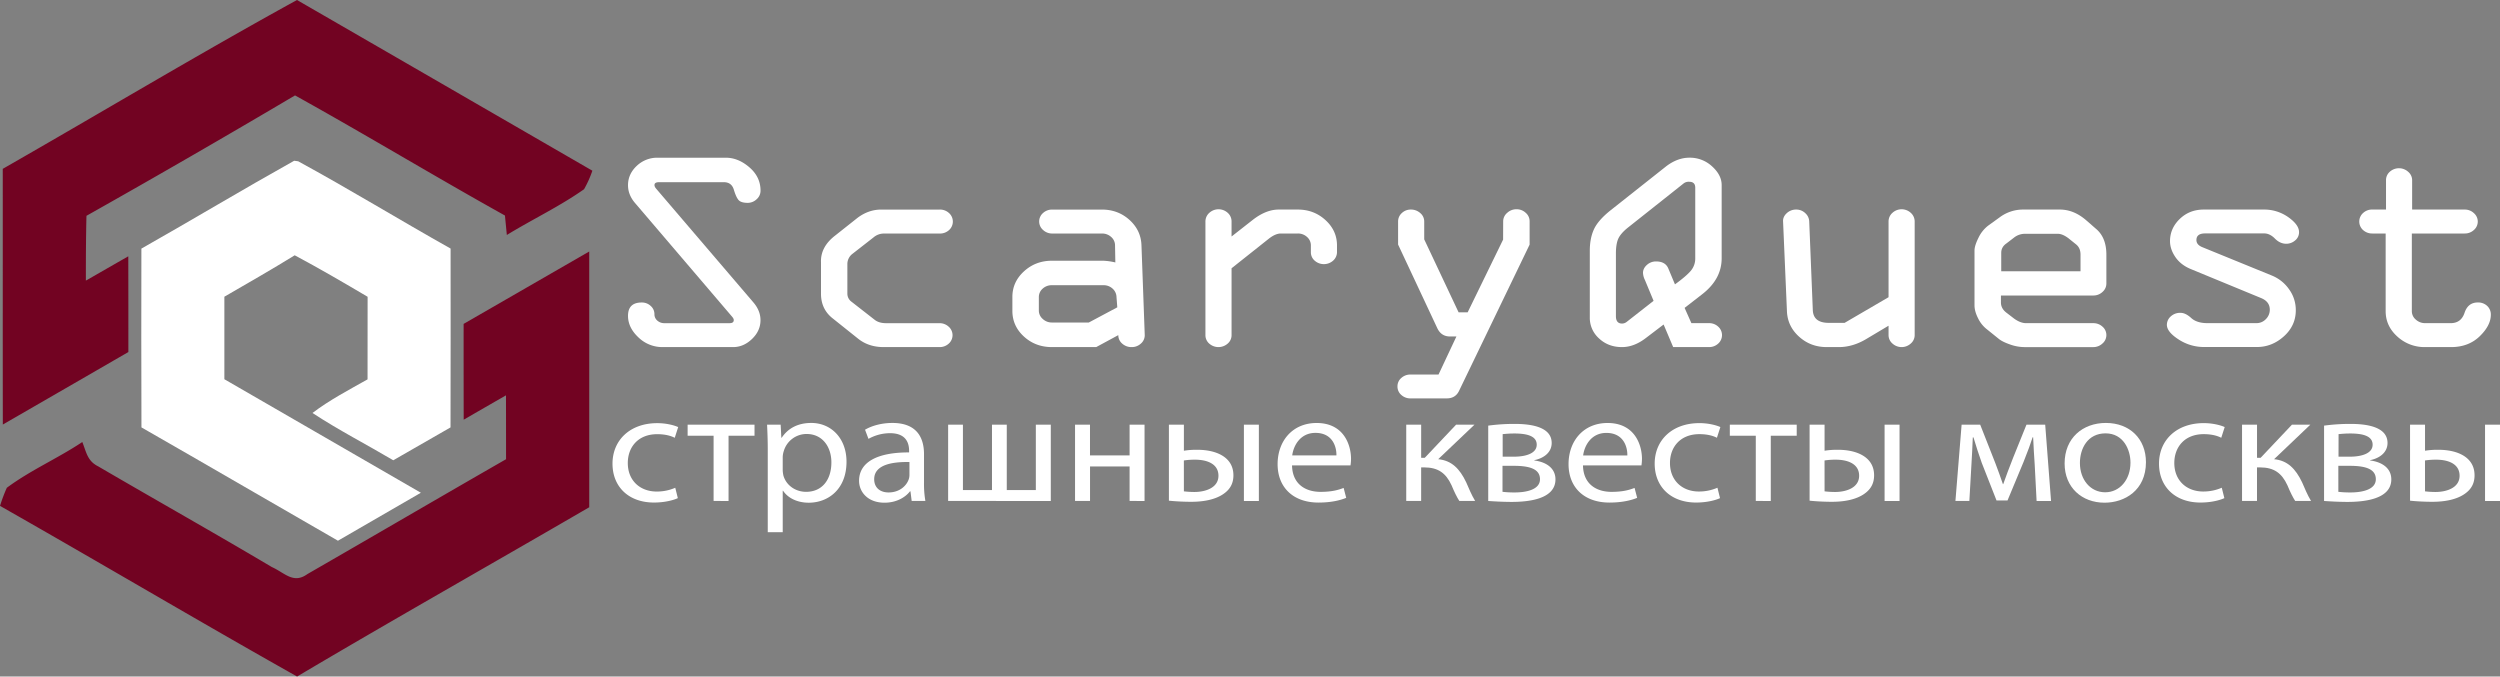 <?xml version="1.0" encoding="UTF-8"?> <svg xmlns="http://www.w3.org/2000/svg" viewBox="0 0 2900.85 785.04"><rect x="0" y="0" width="2900.85" height="785.04" fill="#808080" stroke="none"/> <defs> <style>.a{fill:#720322;}.b{fill:#fff;}</style> </defs> <path class="a" d="M392.9,52q171.41,99,342.74,198.08A124.58,124.58,0,0,1,726,271.56c-28.22,19.92-60.08,35-89.62,53.1-.7-7.52-1.47-15-2.17-22.56-81.71-45.51-161.8-94-243.59-139.39q-120.12,71.06-242,139.7c-.62,25-.7,50.16-.7,75.2,16.44-9.38,32.8-18.84,49.23-28.22q.12,55.59.08,111.1-72.79,42.09-145.67,84.12c-.16-98.93,0-197.85-.08-296.7C165.28,182.87,278.08,115.11,392.9,52Z" transform="translate(-48.29 -52)"></path> <path class="b" d="M389.72,238.53l4.57.62c59.62,32.48,117.61,68,176.84,101.25,0,69.23.16,138.39-.08,207.54Q537.8,567,504.61,586.08c-31.16-18.45-63.49-35-93.73-54.89,19.7-15,42.33-26.82,63.89-39q0-47.91.07-95.83c-27.91-16.51-56-32.87-84.58-48.14-26.9,16.59-54.27,32.25-81.63,48.07.07,31.94,0,63.88,0,95.74q114,66.06,228,131.72-48,27.91-96.21,55.66c-76.05-43.72-151.87-87.91-228-131.48-.31-69.15-.15-138.31-.07-207.46,59.31-33.57,117.84-68.77,177.38-102Z" transform="translate(-48.29 -52)"></path> <path class="a" d="M732,343.73V640.58C619.12,706.25,505.31,770.44,393,837c-115.52-65-229.48-132.57-344.69-198A189.62,189.62,0,0,1,56.2,618c27.29-20.32,59.23-34.19,87.6-53.11,4.81,12.09,5.9,22,18.38,28.22,67,39.15,134.74,77.22,201.49,116.83,15,6.67,24.89,20,41.24,8.22C481.74,673.92,558.57,629,635.48,584.84q0-37-.08-74.11Q610.86,524.8,586.33,539q-.12-55.59-.08-111.18,72.91-42,145.75-84Z" transform="translate(-48.29 -52)"></path> <path class="b" d="M811.49,235h79q14.44,0,27.36,11.16t12.92,27a13.05,13.05,0,0,1-4.6,10.09,14.94,14.94,0,0,1-10.19,4.13q-7.77,0-10.65-3.22t-5.51-12q-2.62-8.76-11.66-8.77h-75q-5.43,0-5.43,3.21c-.09,1.35.64,2.9,2.21,4.67L922.58,403q8.14,9.58,8.14,20.5,0,12.39-9.83,21.82T899,454.74H817.23A39.8,39.8,0,0,1,789,443.41q-12-11.32-12-24.89Q777,403,792.87,403a14.75,14.75,0,0,1,10.46,4,12.61,12.61,0,0,1,4.33,9.51A9.53,9.53,0,0,0,811,424a12.12,12.12,0,0,0,8.39,3h75.42q4.88,0,4.88-3.54c.09-1.12-.65-2.57-2.22-4.33L785,287.39q-8-9.42-8-20.5,0-12.9,10.12-22.41A34.31,34.31,0,0,1,811.49,235Z" transform="translate(-48.29 -52)"></path> <path class="b" d="M1138.4,454.74h-64.77q-17.14,0-29.23-9.43L1015,421.83q-14.09-10.74-14.08-29.1V356.51q-.72-17.68,15.88-30.75l26.52-21q12.81-9.58,27.43-9.59h68a15.34,15.34,0,0,1,10.74,4.06,13.25,13.25,0,0,1,0,19.76,15.54,15.54,0,0,1-10.74,4h-65.13a18.55,18.55,0,0,0-11.73,4.47l-24.36,19a14.89,14.89,0,0,0-6,12.4v33.9a11.53,11.53,0,0,0,4.69,9.26l26.7,20.83Q1068,427,1076.33,427h62.07a15.43,15.43,0,0,1,10.65,4.05,13.08,13.08,0,0,1,.09,19.68A15.34,15.34,0,0,1,1138.4,454.74Z" transform="translate(-48.29 -52)"></path> <path class="b" d="M1268.92,354.53h59.46a72.92,72.92,0,0,1,14.09,2l-.35-19.68a12.85,12.85,0,0,0-4.43-9.83,15.39,15.39,0,0,0-10.76-4.06h-57.68a15.28,15.28,0,0,1-10.67-4.13,13,13,0,0,1-.09-19.59,15.37,15.37,0,0,1,10.75-4.06h57.65q18.79,0,32.08,12.08t13.82,29.6l3.79,104a12.73,12.73,0,0,1-4.51,9.84,15.43,15.43,0,0,1-10.65,4.05,15.86,15.86,0,0,1-11-4.05,12.73,12.73,0,0,1-4.51-9.84l-25.66,13.89h-51.32q-19.15,0-32.53-12.24T1223,412.74V396.53q0-17.36,13.46-29.68T1268.92,354.53Zm75.81,54.07-.9-11.74a13.49,13.49,0,0,0-4.52-9.92,15.17,15.17,0,0,0-10.65-4h-59.79a15.34,15.34,0,0,0-10.74,4,12.87,12.87,0,0,0-4.43,9.84v15.55a12.8,12.8,0,0,0,4.52,9.75,15.24,15.24,0,0,0,10.65,4.14h42.81Z" transform="translate(-48.29 -52)"></path> <path class="b" d="M1447,440.85V309.05a13.36,13.36,0,0,1,4.42-10,15.88,15.88,0,0,1,21.47-.08,13.27,13.27,0,0,1,4.42,10.08v17.37L1502,307.07q15.35-11.91,30-11.91h22.19q18.76,0,32.12,12.24t13.35,29.44v7.44a13.29,13.29,0,0,1-4.42,10.08,16.12,16.12,0,0,1-21.47.09,12.84,12.84,0,0,1-4.42-9.84v-7.77a12.88,12.88,0,0,0-4.42-9.84,15.34,15.34,0,0,0-10.74-4.06h-19.67q-6.32,0-14.07,6.12l-43.13,34.23v77.56a12.73,12.73,0,0,1-4.51,9.84,16.13,16.13,0,0,1-21.38,0A12.84,12.84,0,0,1,1447,440.85Z" transform="translate(-48.29 -52)"></path> <path class="b" d="M1823.16,335.84l-81.71,169.35q-4.15,9.07-14.44,9.08H1685a15.5,15.5,0,0,1-10.74-4,12.76,12.76,0,0,1-4.42-9.92,12.61,12.61,0,0,1,4.42-9.76,15.53,15.53,0,0,1,10.74-4h32.47l20.75-44.15h-7.39q-10.29,0-14.84-9.74l-45.43-96.92V309.05a13,13,0,0,1,4.33-9.83,14.8,14.8,0,0,1,10.47-4.06,16,16,0,0,1,10.91,4.06,12.62,12.62,0,0,1,4.6,9.83v20.68l39.88,84.66h10.53L1792.41,330l.08-21.31a12.78,12.78,0,0,1,4.6-9.66,15.59,15.59,0,0,1,10.91-4.22,15.24,15.24,0,0,1,10.65,4.14,12.8,12.8,0,0,1,4.51,9.75Z" transform="translate(-48.29 -52)"></path> <path class="b" d="M1917.35,295.83l64.59-51.1q13-9.76,26.71-9.76a37.76,37.76,0,0,1,26.25,10.09q11.1,10.08,11.1,21.66v85q0,24.15-22.55,41.67L2003,409.25l7.88,17.71h20.37a15.29,15.29,0,0,1,10.73,4.05,13.16,13.16,0,0,1,0,19.68,15.34,15.34,0,0,1-10.74,4.05h-41.5l-11.09-26.2-20.7,15.75q-13.68,10.45-27.57,10.45-15.88,0-26.61-10A31.91,31.91,0,0,1,1893,420.51V343q0-14.55,4.87-25.05T1917.35,295.83Zm84.45-30.94-64.52,51.17q-8.47,6.79-11.23,12.92t-2.75,17.37v72.5q0,8.61,7.2,8.6a9,9,0,0,0,5.6-2.18L1967,401.06l-10.07-24.22a20.35,20.35,0,0,1-2.2-8.25q0-5.13,4.52-9.18a15.44,15.44,0,0,1,10.66-4.05q10.65,0,14.1,7.94l7.8,18.65q13-9.42,18.3-15.63a22,22,0,0,0,5.25-14.63V269.86q0-6.94-7-6.94A9.44,9.44,0,0,0,2001.8,264.89Z" transform="translate(-48.29 -52)"></path> <path class="b" d="M2188.65,426.63l51-29.77V309.05a13.36,13.36,0,0,1,4.42-10,15.76,15.76,0,0,1,21.47,0,13.36,13.36,0,0,1,4.42,10v131.8a12.82,12.82,0,0,1-4.51,9.76,15.78,15.78,0,0,1-21.29,0,12.82,12.82,0,0,1-4.51-9.76V429.94l-26.31,15.7q-15.5,9.11-31.34,9.1H2167.9q-18.55,0-31.88-11.91t-14.24-29.1l-4.51-104.68q-.36-5.44,4.24-9.67a15.64,15.64,0,0,1,10.92-4.22A14.88,14.88,0,0,1,2143,299.3a13.59,13.59,0,0,1,4.61,9.75l4.15,102.7q.54,14.88,18.54,14.88Z" transform="translate(-48.29 -52)"></path> <path class="b" d="M2492.4,347.42V381a12.82,12.82,0,0,1-4.51,9.75,15.24,15.24,0,0,1-10.65,4.14H2370.06V403q0,7.11,6.68,12.07l8.84,6.78q7.22,5.13,13.71,5.13h77.95a15.43,15.43,0,0,1,10.65,4.05,12.82,12.82,0,0,1-.09,19.6,15.38,15.38,0,0,1-10.56,4.13h-79.93a50.55,50.55,0,0,1-16.69-3.06q-8.76-3.06-12.9-6.37l-13.53-10.91a35.85,35.85,0,0,1-10.56-12.9q-4.24-8.26-4.24-15.21V342.62q0-5.44,4.6-14.71a38.61,38.61,0,0,1,11.64-14.39l12.63-9.1a45.2,45.2,0,0,1,27.61-9.26h42.58q16.05,0,30.31,12.24l11.37,9.92Q2492.4,327.42,2492.4,347.42Zm-122-2.15v21.5h92V347.42q0-7.77-5.24-11.91l-8.84-7.11q-6.85-5.11-12.27-5.12H2398a20.42,20.42,0,0,0-12.81,4.46l-8.84,6.78Q2370.42,338.66,2370.42,345.27Z" transform="translate(-48.29 -52)"></path> <path class="b" d="M2605.35,295.16h69.47a48.25,48.25,0,0,1,28.69,8.85q12.45,8.85,12.45,17.28a12.09,12.09,0,0,1-4.6,9.76,15.66,15.66,0,0,1-10.19,3.8q-7.23,0-13.18-6t-12.45-6H2607q-10.11,0-10.11,7.71,0,5.42,6.75,8.2l80.58,32.88a45,45,0,0,1,20.12,15.95,41,41,0,0,1,7.85,24.4q0,17.85-13.8,30.26t-31.31,12.4h-61.35a53.52,53.52,0,0,1-29.5-8.76q-13.62-8.78-13.62-17a13,13,0,0,1,4.42-9.67,15.94,15.94,0,0,1,11.46-4.22q5.78,0,12.36,6t19,5.95h56.48a14.88,14.88,0,0,0,11.19-4.71,15.28,15.28,0,0,0,4.51-10.84q0-9.42-10.11-13.56l-81.37-33.56q-11.73-4.8-18-13.89t-6.31-18.53q0-14.88,11.28-25.79T2605.35,295.16Z" transform="translate(-48.29 -52)"></path> <path class="b" d="M2892.61,454.74h-30.32A46.49,46.49,0,0,1,2830,442.5q-13.53-12.22-13.54-29.43V322.94H2801a15.54,15.54,0,0,1-10.74-4,13.25,13.25,0,0,1,0-19.76,15.34,15.34,0,0,1,10.74-4.06h15.88V261.1a12.84,12.84,0,0,1,4.42-9.84,15.9,15.9,0,0,1,21.29.08,12.72,12.72,0,0,1,4.6,9.76v34.06h61a15.23,15.23,0,0,1,10.64,4.14,12.89,12.89,0,0,1,0,19.59,15.38,15.38,0,0,1-10.64,4.05h-61.35v90.13a12.69,12.69,0,0,0,4.6,9.75,15.77,15.77,0,0,0,10.91,4.14h29.6q12.08,0,16.06-12t15.33-12a15.17,15.17,0,0,1,10.92,4,13.5,13.5,0,0,1,4.24,10.17q0,12.57-12.9,25.05T2892.61,454.74Z" transform="translate(-48.29 -52)"></path> <path class="b" d="M834.8,630c-4.59,2.2-14.76,5.12-27.73,5.12C777.94,635.11,759,617,759,590c0-27.25,20.35-47,51.88-47,10.37,0,19.55,2.38,24.34,4.57l-4,12.44c-4.19-2.2-10.77-4.21-20.35-4.21-22.15,0-34.12,15-34.12,33.47,0,20.48,14.37,33.09,33.52,33.09a53.5,53.5,0,0,0,21.55-4.39Z" transform="translate(-48.29 -52)"></path> <path class="b" d="M923.79,544.78v12.8H893.66v75.71H876.3V557.58H846.17v-12.8Z" transform="translate(-48.29 -52)"></path> <path class="b" d="M939.15,573.67c0-11.34-.4-20.48-.8-28.89h15.77l.79,15.18h.4c7.19-10.79,18.56-17.19,34.32-17.19,23.35,0,40.9,18.1,40.9,45,0,31.82-21.15,47.55-43.89,47.55-12.77,0-23.94-5.12-29.73-13.9h-.4v48.09H939.15Zm17.36,23.59a33.19,33.19,0,0,0,.8,6.58c3.19,11.16,13.77,18.84,26.34,18.84,18.55,0,29.33-13.9,29.33-34.2,0-17.73-10.18-32.91-28.74-32.91a27.57,27.57,0,0,0-26.53,19.93,24.07,24.07,0,0,0-1.2,6.58Z" transform="translate(-48.29 -52)"></path> <path class="b" d="M1106.15,633.29l-1.4-11.16h-.59c-5.39,7-15.77,13.17-29.53,13.17-19.56,0-29.53-12.62-29.53-25.42,0-21.4,20.75-33.1,58.06-32.92v-1.83c0-7.31-2.2-20.48-22-20.48a51.31,51.31,0,0,0-25.14,6.59l-4-10.61c8-4.75,19.55-7.86,31.72-7.86,29.53,0,36.72,18.47,36.72,36.21v33.09a115.19,115.19,0,0,0,1.59,21.22Zm-2.59-45.17c-19.16-.37-40.91,2.74-40.91,19.93,0,10.42,7.59,15.36,16.56,15.36,12.58,0,20.56-7.31,23.35-14.81a15.56,15.56,0,0,0,1-5.12Z" transform="translate(-48.29 -52)"></path> <path class="b" d="M1165.61,544.78v75.89h33.72V544.78h17.16v75.89h33.72V544.78h17.36v88.51H1148.45V544.78Z" transform="translate(-48.29 -52)"></path> <path class="b" d="M1313.05,544.78v35.66H1359V544.78h17.35v88.51H1359v-40h-45.9v40H1295.7V544.78Z" transform="translate(-48.29 -52)"></path> <path class="b" d="M1422,544.78V575a90.62,90.62,0,0,1,15.77-1.09c20.75,0,41.7,7.86,41.7,29.62,0,9.32-3.79,15.73-10,20.48-10.57,8.23-26.14,10.24-38.91,10.24-9.77,0-18.75-.55-25.94-1.28V544.78Zm0,77.35a105.91,105.91,0,0,0,12.17.73c13.37,0,27.94-5.12,27.94-18.83,0-14.27-14-18.65-27.14-18.65a86.73,86.73,0,0,0-13,.91Zm87-77.35v88.51h-17.36V544.78Z" transform="translate(-48.29 -52)"></path> <path class="b" d="M1547.49,592c.4,21.76,15.57,30.72,33.12,30.72,12.57,0,20.16-2,26.74-4.57l3,11.52c-6.18,2.56-16.76,5.48-32.12,5.48-29.73,0-47.49-17.92-47.49-44.61s17.16-47.73,45.3-47.73c31.52,0,39.9,25.42,39.9,41.69a55.73,55.73,0,0,1-.6,7.5ZM1599,580.44c.2-10.24-4.59-26.15-24.34-26.15-17.76,0-25.54,15-26.94,26.15Z" transform="translate(-48.29 -52)"></path> <path class="b" d="M1697.33,544.78v38.4h4.19l36.31-38.4h21.35l-42.1,40.05c15.57,1.46,25,11,32.53,26.88,2.59,5.85,6,14.44,10.37,21.58h-18.35c-2.6-3.84-6-10.79-9-18.11-6.59-14.26-15.57-20.84-31.93-20.84h-3.39v38.95H1680V544.78Z" transform="translate(-48.29 -52)"></path> <path class="b" d="M1775.14,545.88a223.91,223.91,0,0,1,30.73-2c16.16,0,42.9,2.37,42.9,22.12,0,11-9.18,17.74-20.15,19.93v.37c14.16,1.83,24.54,9.14,24.54,21.94,0,23.23-31.93,26.15-50.88,26.15-10.77,0-22-.73-27.14-1.09Zm16.57,76.8a115.51,115.51,0,0,0,14.16.73c11.77,0,29.33-2.56,29.33-15.36s-14-15.54-30.73-15.54h-12.76Zm.19-40.78h13.17c13,0,26.34-3.47,26.34-13.9,0-8.77-8.38-13-25.94-13-5.78,0-9.38.37-13.57.73Z" transform="translate(-48.29 -52)"></path> <path class="b" d="M1885.08,592c.4,21.76,15.56,30.72,33.12,30.72,12.57,0,20.16-2,26.74-4.57l3,11.52c-6.18,2.56-16.76,5.48-32.12,5.48-29.73,0-47.49-17.92-47.49-44.61s17.16-47.73,45.29-47.73c31.53,0,39.91,25.42,39.91,41.69a55.73,55.73,0,0,1-.6,7.5Zm51.48-11.52c.2-10.24-4.59-26.15-24.34-26.15-17.76,0-25.54,15-26.94,26.15Z" transform="translate(-48.29 -52)"></path> <path class="b" d="M2044.1,630c-4.59,2.2-14.76,5.12-27.73,5.12-29.13,0-48.09-18.1-48.09-45.16,0-27.25,20.35-47,51.88-47,10.37,0,19.55,2.38,24.34,4.57l-4,12.44c-4.19-2.2-10.77-4.21-20.35-4.21-22.15,0-34.12,15-34.12,33.47,0,20.48,14.37,33.09,33.52,33.09a53.5,53.5,0,0,0,21.55-4.39Z" transform="translate(-48.29 -52)"></path> <path class="b" d="M2133.09,544.78v12.8H2103v75.71H2085.6V557.58h-30.13v-12.8Z" transform="translate(-48.29 -52)"></path> <path class="b" d="M2165.41,544.78V575a90.57,90.57,0,0,1,15.76-1.09c20.76,0,41.71,7.86,41.71,29.62,0,9.32-3.8,15.73-10,20.48-10.58,8.23-26.14,10.24-38.91,10.24-9.78,0-18.75-.55-25.94-1.28V544.78Zm0,77.35a105.76,105.76,0,0,0,12.17.73c13.37,0,27.94-5.12,27.94-18.83,0-14.27-14-18.65-27.14-18.65a86.73,86.73,0,0,0-13,.91Zm87-77.35v88.51h-17.36V544.78Z" transform="translate(-48.29 -52)"></path> <path class="b" d="M2324.43,544.78H2346l17.56,44.62c2.39,6.58,6.58,17.37,8.78,24.32h.39c2.2-6.58,7.59-20.66,11.38-30.36l15.56-38.58h21.75l6.78,88.51h-16.76L2409.23,591c-.6-9.5-1.4-20.84-1.8-31.63h-.6c-2.59,8.05-5.18,15.18-10.57,28.71l-18.56,44.62h-12.77L2347.77,589c-3-8.41-7.18-21.21-9.57-29.44h-.8c-.4,10.43-1,22.13-1.6,31.82l-2.39,41.88h-16.16Z" transform="translate(-48.29 -52)"></path> <path class="b" d="M2538.32,588.3c0,32.73-24.74,47-48.09,47-26.14,0-46.29-17.56-46.29-45.54,0-29.62,21.15-47,47.89-47C2519.56,542.77,2538.32,561.24,2538.32,588.3Zm-76.62.92c0,19.38,12.17,34,29.33,34,16.76,0,29.33-14.45,29.33-34.38,0-15-8.18-34-28.93-34S2461.7,572.39,2461.7,589.22Z" transform="translate(-48.29 -52)"></path> <path class="b" d="M2629.3,630c-4.59,2.2-14.76,5.12-27.73,5.12-29.13,0-48.09-18.1-48.09-45.16,0-27.25,20.35-47,51.88-47,10.37,0,19.55,2.38,24.34,4.57l-4,12.44c-4.19-2.2-10.78-4.21-20.35-4.21-22.15,0-34.12,15-34.12,33.47,0,20.48,14.36,33.09,33.52,33.09a53.5,53.5,0,0,0,21.55-4.39Z" transform="translate(-48.29 -52)"></path> <path class="b" d="M2667.21,544.78v38.4h4.19l36.31-38.4h21.35L2687,584.83c15.57,1.46,24.94,11,32.53,26.88,2.59,5.85,6,14.44,10.37,21.58H2711.5c-2.59-3.84-6-10.79-9-18.11-6.59-14.26-15.57-20.84-31.93-20.84h-3.39v38.95h-17.36V544.78Z" transform="translate(-48.29 -52)"></path> <path class="b" d="M2745,545.88a223.91,223.91,0,0,1,30.73-2c16.16,0,42.9,2.37,42.9,22.12,0,11-9.18,17.74-20.15,19.93v.37c14.16,1.83,24.54,9.14,24.54,21.94,0,23.23-31.93,26.15-50.88,26.15-10.78,0-21.95-.73-27.14-1.09Zm16.56,76.8a115.68,115.68,0,0,0,14.17.73c11.77,0,29.33-2.56,29.33-15.36s-14-15.54-30.73-15.54h-12.77Zm.2-40.78H2775c13,0,26.34-3.47,26.34-13.9,0-8.77-8.38-13-25.94-13-5.79,0-9.38.37-13.57.73Z" transform="translate(-48.29 -52)"></path> <path class="b" d="M2862.14,544.78V575a90.62,90.62,0,0,1,15.77-1.09c20.75,0,41.7,7.86,41.7,29.62,0,9.32-3.79,15.73-10,20.48-10.57,8.23-26.14,10.24-38.91,10.24-9.77,0-18.75-.55-25.93-1.28V544.78Zm0,77.35a105.91,105.91,0,0,0,12.17.73c13.37,0,27.94-5.12,27.94-18.83,0-14.27-14-18.65-27.14-18.65a86.83,86.83,0,0,0-13,.91Zm87-77.35v88.51h-17.36V544.78Z" transform="translate(-48.29 -52)"></path> </svg> 